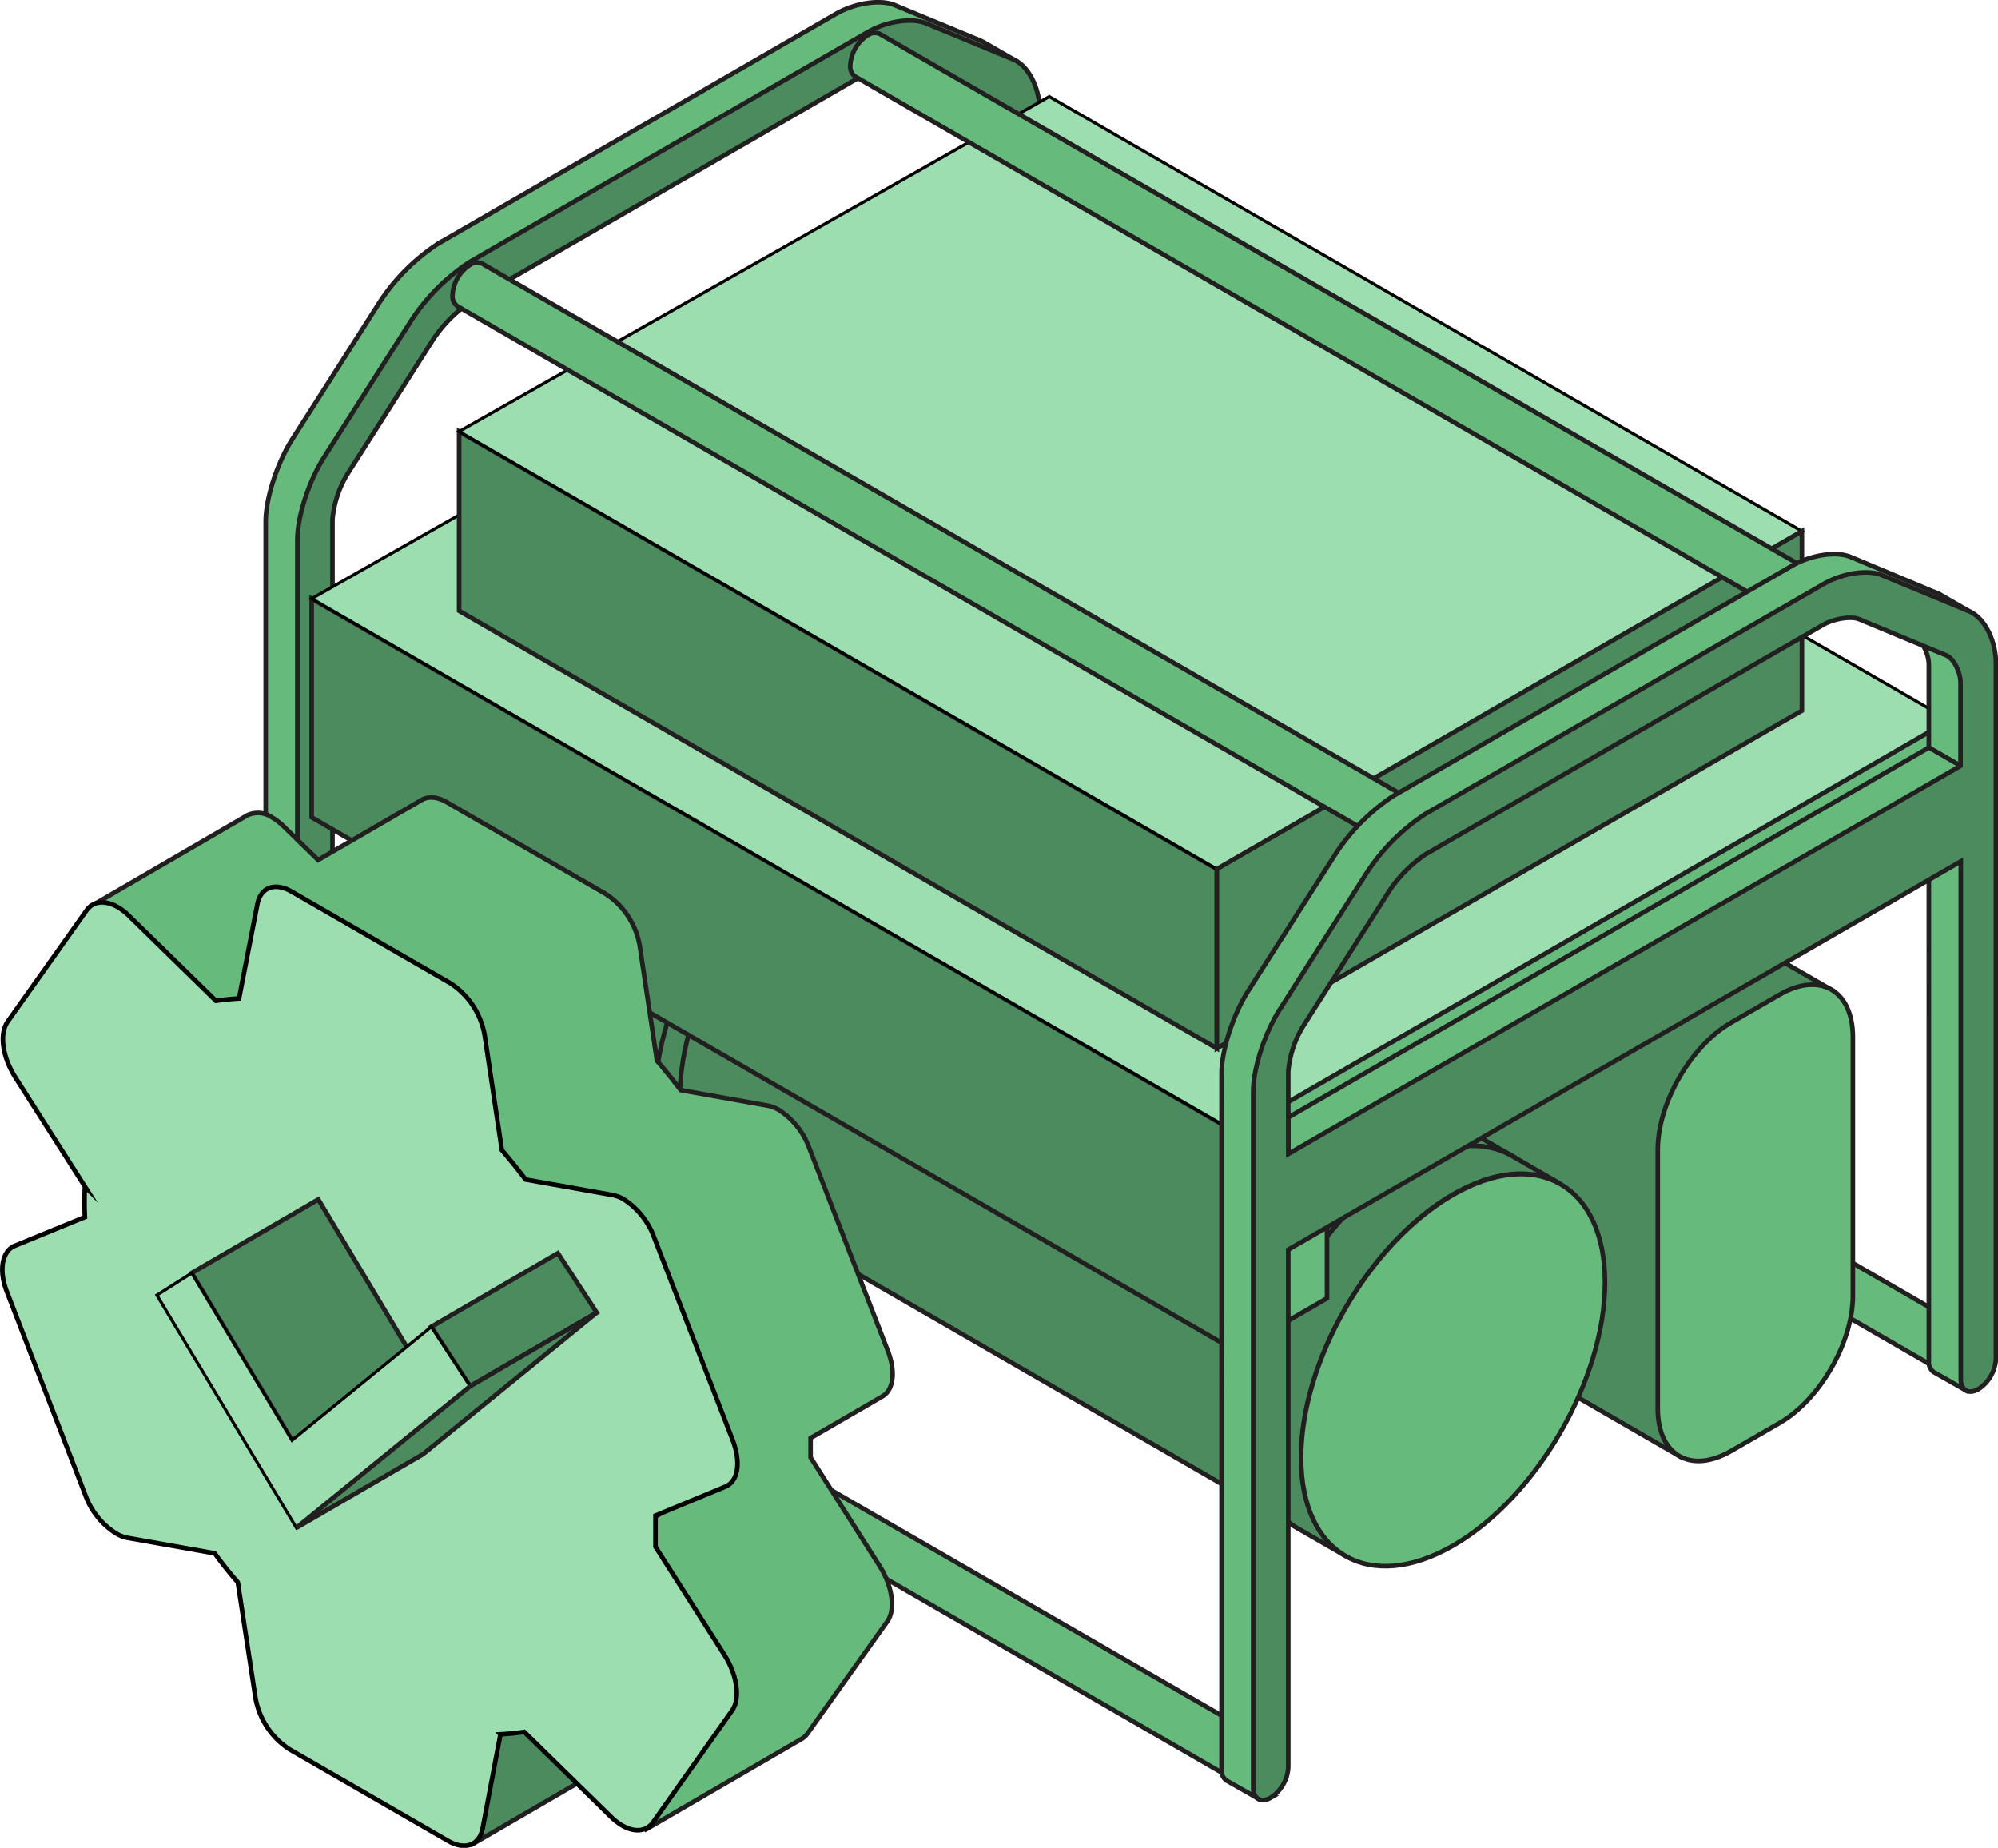 <svg id="Layer_1" data-name="Layer 1" xmlns="http://www.w3.org/2000/svg" viewBox="0 0 327.09 302.47"><defs><style>.cls-1{fill:#65ba7c;}.cls-1,.cls-2{stroke:#221f20;}.cls-1,.cls-2,.cls-3,.cls-4{stroke-miterlimit:10;}.cls-1,.cls-2,.cls-4{stroke-width:0.75px;}.cls-2{fill:#4b8b5e;}.cls-3,.cls-4{fill:#9ddeb1;stroke:#000;}.cls-3{stroke-width:0.5px;}</style></defs><path class="cls-1" d="M166.37,125.45,165.06,15.17a11.78,11.78,0,0,0-.79-4.23l.95.27,1-1.32-4.82-2.78a4.1,4.1,0,0,0-.41-.22l-.09-.06h0l-.21-.11L146.48.84c-2.37-1-6.52-.36-9.65,1.44l-65.1,37.6a33.09,33.09,0,0,0-9.65,9.69L47.86,71.88c-2.49,3.9-4.36,9.69-4.36,13.47V199.28a2,2,0,0,0,.82,1.84h0v0l5.29,3,1.87-4.67.26-3.77-2.51.33s0-.07,0-.11V88.83L62.71,64.75l13.61-20.9L136.83,8.92c1.76-1,4.58-1.44,5.91-.88L157,13.93c1.21.5,2.35,2.71,2.35,4.56V132.41a2,2,0,0,0,.8,1.84h0l5.28,3.05,2.38-8.69Z"/><path class="cls-2" d="M167.36,137.07c-1.59.91-2.87.16-2.87-1.66V21.48c0-1.84-1.14-4.05-2.35-4.56L147.92,11c-1.34-.56-4.15-.13-5.9.89L76.9,49.5A22.47,22.47,0,0,0,71,55.43L56.78,77.75A17.31,17.31,0,0,0,54.43,85V199a6.33,6.33,0,0,1-2.88,5c-1.58.93-2.87.18-2.87-1.65V88.34c0-3.78,1.87-9.57,4.36-13.47L67.26,52.56a33.19,33.19,0,0,1,9.64-9.69L142,5.28c3.12-1.81,7.27-2.44,9.64-1.45l14.22,5.89c2.48,1,4.36,4.66,4.36,8.44V132.09A6.37,6.37,0,0,1,167.36,137.07Z"/><polygon class="cls-2" points="54.43 98.55 54.43 114.2 164.5 50.66 164.5 35.01 54.43 98.55"/><path class="cls-1" d="M316.11,222.08a6.3,6.3,0,0,1,2.85-4.94,2,2,0,0,1,2-.2L169.71,129.6a2,2,0,0,0-2,.2,6.29,6.29,0,0,0-2.86,4.94,2,2,0,0,0,.84,1.85L317,223.93A2,2,0,0,1,316.11,222.08Z"/><path class="cls-2" d="M319,223.72a6.3,6.3,0,0,0,2.86-4.94c0-1.82-1.28-2.56-2.86-1.64a6.3,6.3,0,0,0-2.85,4.94C316.11,223.89,317.39,224.62,319,223.72Z"/><path class="cls-2" d="M153.76,131.45,121,112.52c-4.93-2.85-11.76-2.44-19.29,1.92C86.61,123.13,74.4,144.3,74.4,161.7c0,8.7,3.06,14.82,8,17.66l32.78,18.93C110.24,195.44,148.82,128.59,153.76,131.45Z"/><path class="cls-2" d="M134.46,196.38c15.07-8.7,27.3-29.87,27.3-47.26s-12.22-24.47-27.3-15.76-27.29,29.86-27.3,47.27S119.39,205.08,134.46,196.38Z"/><path class="cls-2" d="M275.11,238.45,300,162.12l-69-39.84h0c-2.13-1-4.95-.72-8,1.06L215,127.92c-6.6,3.81-12,13.18-12,20.81V191.1c0,3.78,1.33,6.45,3.46,7.72h0l.08,0Z"/><path class="cls-1" d="M303.33,212.11c0,7.64-5.41,17-12,20.82l-7.94,4.58c-6.61,3.82-12,.69-12-6.94V188.2c0-7.63,5.41-17,12-20.81l7.94-4.58c6.6-3.82,12-.7,12,6.93Z"/><path class="cls-2" d="M247.55,189.21,153.73,135c-4.49-2.59-10.72-2.23-17.59,1.75-13.72,7.92-24.86,27.21-24.86,43.06,0,7.92,2.79,13.51,7.28,16.09l93.83,54.16C207.89,247.52,243,186.6,247.55,189.21Z"/><path class="cls-2" d="M230,248.38c13.72-7.94,24.86-27.22,24.86-43.08S243.69,183,230,191,205.09,218.16,205.09,234,216.22,256.3,230,248.38Z"/><path class="cls-2" d="M213,238.6c0-15.86,11.14-35.15,24.86-43.08,6.88-4,13.1-4.34,17.6-1.73l-7.94-4.59C243,186.6,236.82,187,230,191c-13.73,7.92-24.86,27.21-24.86,43.06,0,7.92,2.79,13.51,7.28,16.09l7.95,4.59C215.82,252.08,213,246.52,213,238.6Z"/><path class="cls-1" d="M237.88,253c13.73-7.93,24.87-27.21,24.87-43.07s-11.12-22.28-24.87-14.36S213,222.74,213,238.6,224.15,260.88,237.88,253Z"/><polygon class="cls-2" points="202.31 221.14 51.02 133.79 51.02 97.99 202.31 185.34 202.31 221.14"/><polygon class="cls-3" points="202.31 185.34 51.02 97.99 168.85 31.13 319.12 117.9 202.31 185.34"/><polygon class="cls-1" points="217.25 188.94 319.12 130.13 319.12 117.9 202.31 185.34 202.31 221.14 217.25 212.51 217.25 188.94"/><polygon class="cls-2" points="199.21 171.6 75.16 99.99 75.16 70.63 199.21 142.25 199.21 171.6"/><polygon class="cls-3" points="199.21 142.25 75.16 70.63 171.77 15.81 294.99 86.95 199.21 142.25"/><polygon class="cls-2" points="294.99 116.32 294.99 86.95 199.21 142.25 199.21 171.6 294.99 116.32"/><path class="cls-1" d="M200.3,288.94a6.29,6.29,0,0,1,2.85-4.94,2,2,0,0,1,2-.2L53.89,196.46a2,2,0,0,0-2,.2A6.3,6.3,0,0,0,49,201.6a2,2,0,0,0,.84,1.85l151.27,87.34A2,2,0,0,1,200.3,288.94Z"/><path class="cls-1" d="M203.15,290.59a6.3,6.3,0,0,0,2.85-4.94c0-1.83-1.27-2.56-2.85-1.65a6.29,6.29,0,0,0-2.85,4.94C200.3,290.76,201.57,291.49,203.15,290.59Z"/><path class="cls-1" d="M290.46,98a6.3,6.3,0,0,1,2.85-4.94,2,2,0,0,1,2-.21L144.05,5.56a2,2,0,0,0-2,.2,6.29,6.29,0,0,0-2.85,4.94,2,2,0,0,0,.84,1.85L291.3,99.89A2,2,0,0,1,290.46,98Z"/><path class="cls-1" d="M293.31,99.69a6.29,6.29,0,0,0,2.85-4.94c0-1.82-1.27-2.57-2.85-1.65A6.3,6.3,0,0,0,290.46,98C290.46,99.86,291.73,100.6,293.31,99.69Z"/><path class="cls-1" d="M225.35,135.63a6.32,6.32,0,0,1,2.85-4.95,2,2,0,0,1,2-.19L78.94,43.15a2,2,0,0,0-2,.2,6.31,6.31,0,0,0-2.86,4.94,2,2,0,0,0,.84,1.85l151.28,87.34A2,2,0,0,1,225.35,135.63Z"/><path class="cls-1" d="M228.2,137.29a6.32,6.32,0,0,0,2.85-4.95c0-1.83-1.27-2.56-2.85-1.66a6.32,6.32,0,0,0-2.85,4.95C225.35,137.45,226.62,138.19,228.2,137.29Z"/><path class="cls-1" d="M322.84,215.79l-1.3-110.28a11.83,11.83,0,0,0-.8-4.23l.95.27,1-1.32-4.83-2.77a3.26,3.26,0,0,0-.4-.24l-.09,0h0l-.2-.11L303,91.18c-2.37-1-6.53-.36-9.65,1.45L228.2,130.22a33.19,33.19,0,0,0-9.64,9.69l-14.23,22.31c-2.48,3.91-4.35,9.7-4.35,13.47V289.61a2,2,0,0,0,.82,1.85h0v0l5.28,3,1.88-4.67.26-3.77-2.51.34s0-.08,0-.12V179.17l13.45-24.07,13.62-20.9,60.51-34.93c1.76-1,4.57-1.45,5.9-.89l14.22,5.89c1.21.51,2.36,2.72,2.36,4.56V222.76a2,2,0,0,0,.79,1.83h0l5.29,3,2.37-8.68Z"/><polygon class="cls-1" points="315.79 122.36 210.9 182.91 210.9 198.56 315.79 138.01 320.97 125.35 315.79 122.36"/><path class="cls-2" d="M322.36,100.06l-14.23-5.89c-2.37-1-6.52-.36-9.64,1.45l-65.11,37.59a33.34,33.34,0,0,0-9.65,9.69l-14.21,22.32c-2.49,3.89-4.36,9.68-4.36,13.47V292.61c0,1.83,1.28,2.58,2.87,1.65a6.35,6.35,0,0,0,2.87-5V204.55L321,141v84.73c0,1.84,1.28,2.58,2.87,1.66a6.3,6.3,0,0,0,2.88-5V108.5C326.72,104.72,324.84,101.09,322.36,100.06ZM210.9,188.89V175.36a17.15,17.15,0,0,1,2.36-7.26l14.22-22.33a22.18,22.18,0,0,1,5.9-5.93l65.11-37.58c1.75-1,4.57-1.45,5.9-.89l14.22,5.9c1.22.5,2.35,2.71,2.35,4.55v13.54Z"/><path class="cls-2" d="M81.48,284.21l-2.91,15.38A3.46,3.46,0,0,1,77,302.07l25.8-15a3.45,3.45,0,0,0,1.55-2.49l2.91-15.37Z"/><path class="cls-1" d="M132.7,238.56v-3.17l11.77-6.83c1.83-1.07,2.17-4.07.88-7.43L132.44,187.8a12.48,12.48,0,0,0-4.93-6.12,5.83,5.83,0,0,0-1.87-.71l-14.2-2.53c-1.26-1.65-2.52-3.23-3.89-4.81l-2.81-18.75a12.7,12.7,0,0,0-5.59-8.56l-26-15c-1.58-.91-3-1-4.07-.4l-17,9.85-5.63-5.49a9.86,9.86,0,0,0-1.87-1.45,4.1,4.1,0,0,0-4.07-.39l-25.8,15a4.05,4.05,0,0,1,4.07.39,9.46,9.46,0,0,1,1.87,1.45L35,164.2a37.41,37.41,0,0,1,3.79-.38l19.38-11.27,15.18,8.77a12.66,12.66,0,0,1,5.59,8.56l2.81,18.75c1.37,1.57,2.63,3.16,3.89,4.8L99.84,196a5.61,5.61,0,0,1,1.87.71,12.46,12.46,0,0,1,4.93,6.11l12.91,33.34a9.76,9.76,0,0,1,.73,4.55l-13.37,7.77c0,4.05,0,4.94,0,5.1l11.35,17.84c2.06,3.29,2.56,7.08,1.18,9l-13.06,18.34a3,3,0,0,1-.92.86l25.8-15a3,3,0,0,0,.92-.85l13.06-18.34c1.38-1.91.88-5.69-1.18-9Z"/><path class="cls-4" d="M107.31,253.19c0-.17,0-1.06,0-5.11l11.42-4.73c2.13-.88,2.59-4,1.23-7.59l-12.92-33.33a12.48,12.48,0,0,0-4.93-6.12,5.74,5.74,0,0,0-1.87-.71l-14.2-2.53c-1.26-1.65-2.52-3.23-3.88-4.81l-2.81-18.75a12.75,12.75,0,0,0-5.6-8.56l-26-15c-2.75-1.59-5.1-.71-5.62,2.08l-3,15.41a37.22,37.22,0,0,0-3.78.38L21.13,149.92a9.55,9.55,0,0,0-1.87-1.45c-2-1.14-3.89-1-5,.42l-13,18.33c-1.39,2-.88,5.68,1.17,9l11.47,18a49.07,49.07,0,0,0,0,5l-11.48,4.7c-2.12.88-2.65,4.07-1.28,7.56L14,244.8A12.41,12.41,0,0,0,19,251a5.9,5.9,0,0,0,1.83.72l14.32,2.54Q37,256.8,38.93,259l2.87,18.78a12.66,12.66,0,0,0,5.59,8.56l26,15c2.75,1.58,5.1.7,5.63-2.09l2.91-15.37a39.09,39.09,0,0,0,3.89-.39L100,297.37a9.46,9.46,0,0,0,1.87,1.45c2,1.15,3.9,1,5-.48L119.84,280c1.38-1.91.88-5.69-1.18-9Z"/><polygon class="cls-2" points="70.6 217.18 91.33 205.13 97.69 214.86 76.96 226.91 70.6 217.18"/><polygon class="cls-2" points="31.38 208.38 52.11 196.33 68.53 223.71 47.8 235.76 31.38 208.38"/><polygon class="cls-3" points="70.6 217.18 76.96 226.91 48.52 250.08 25.68 212 31.38 208.38 47.8 235.76 70.6 217.18"/><polygon class="cls-2" points="76.96 226.91 97.69 214.86 69.25 238.03 48.52 250.08 76.96 226.91"/></svg>